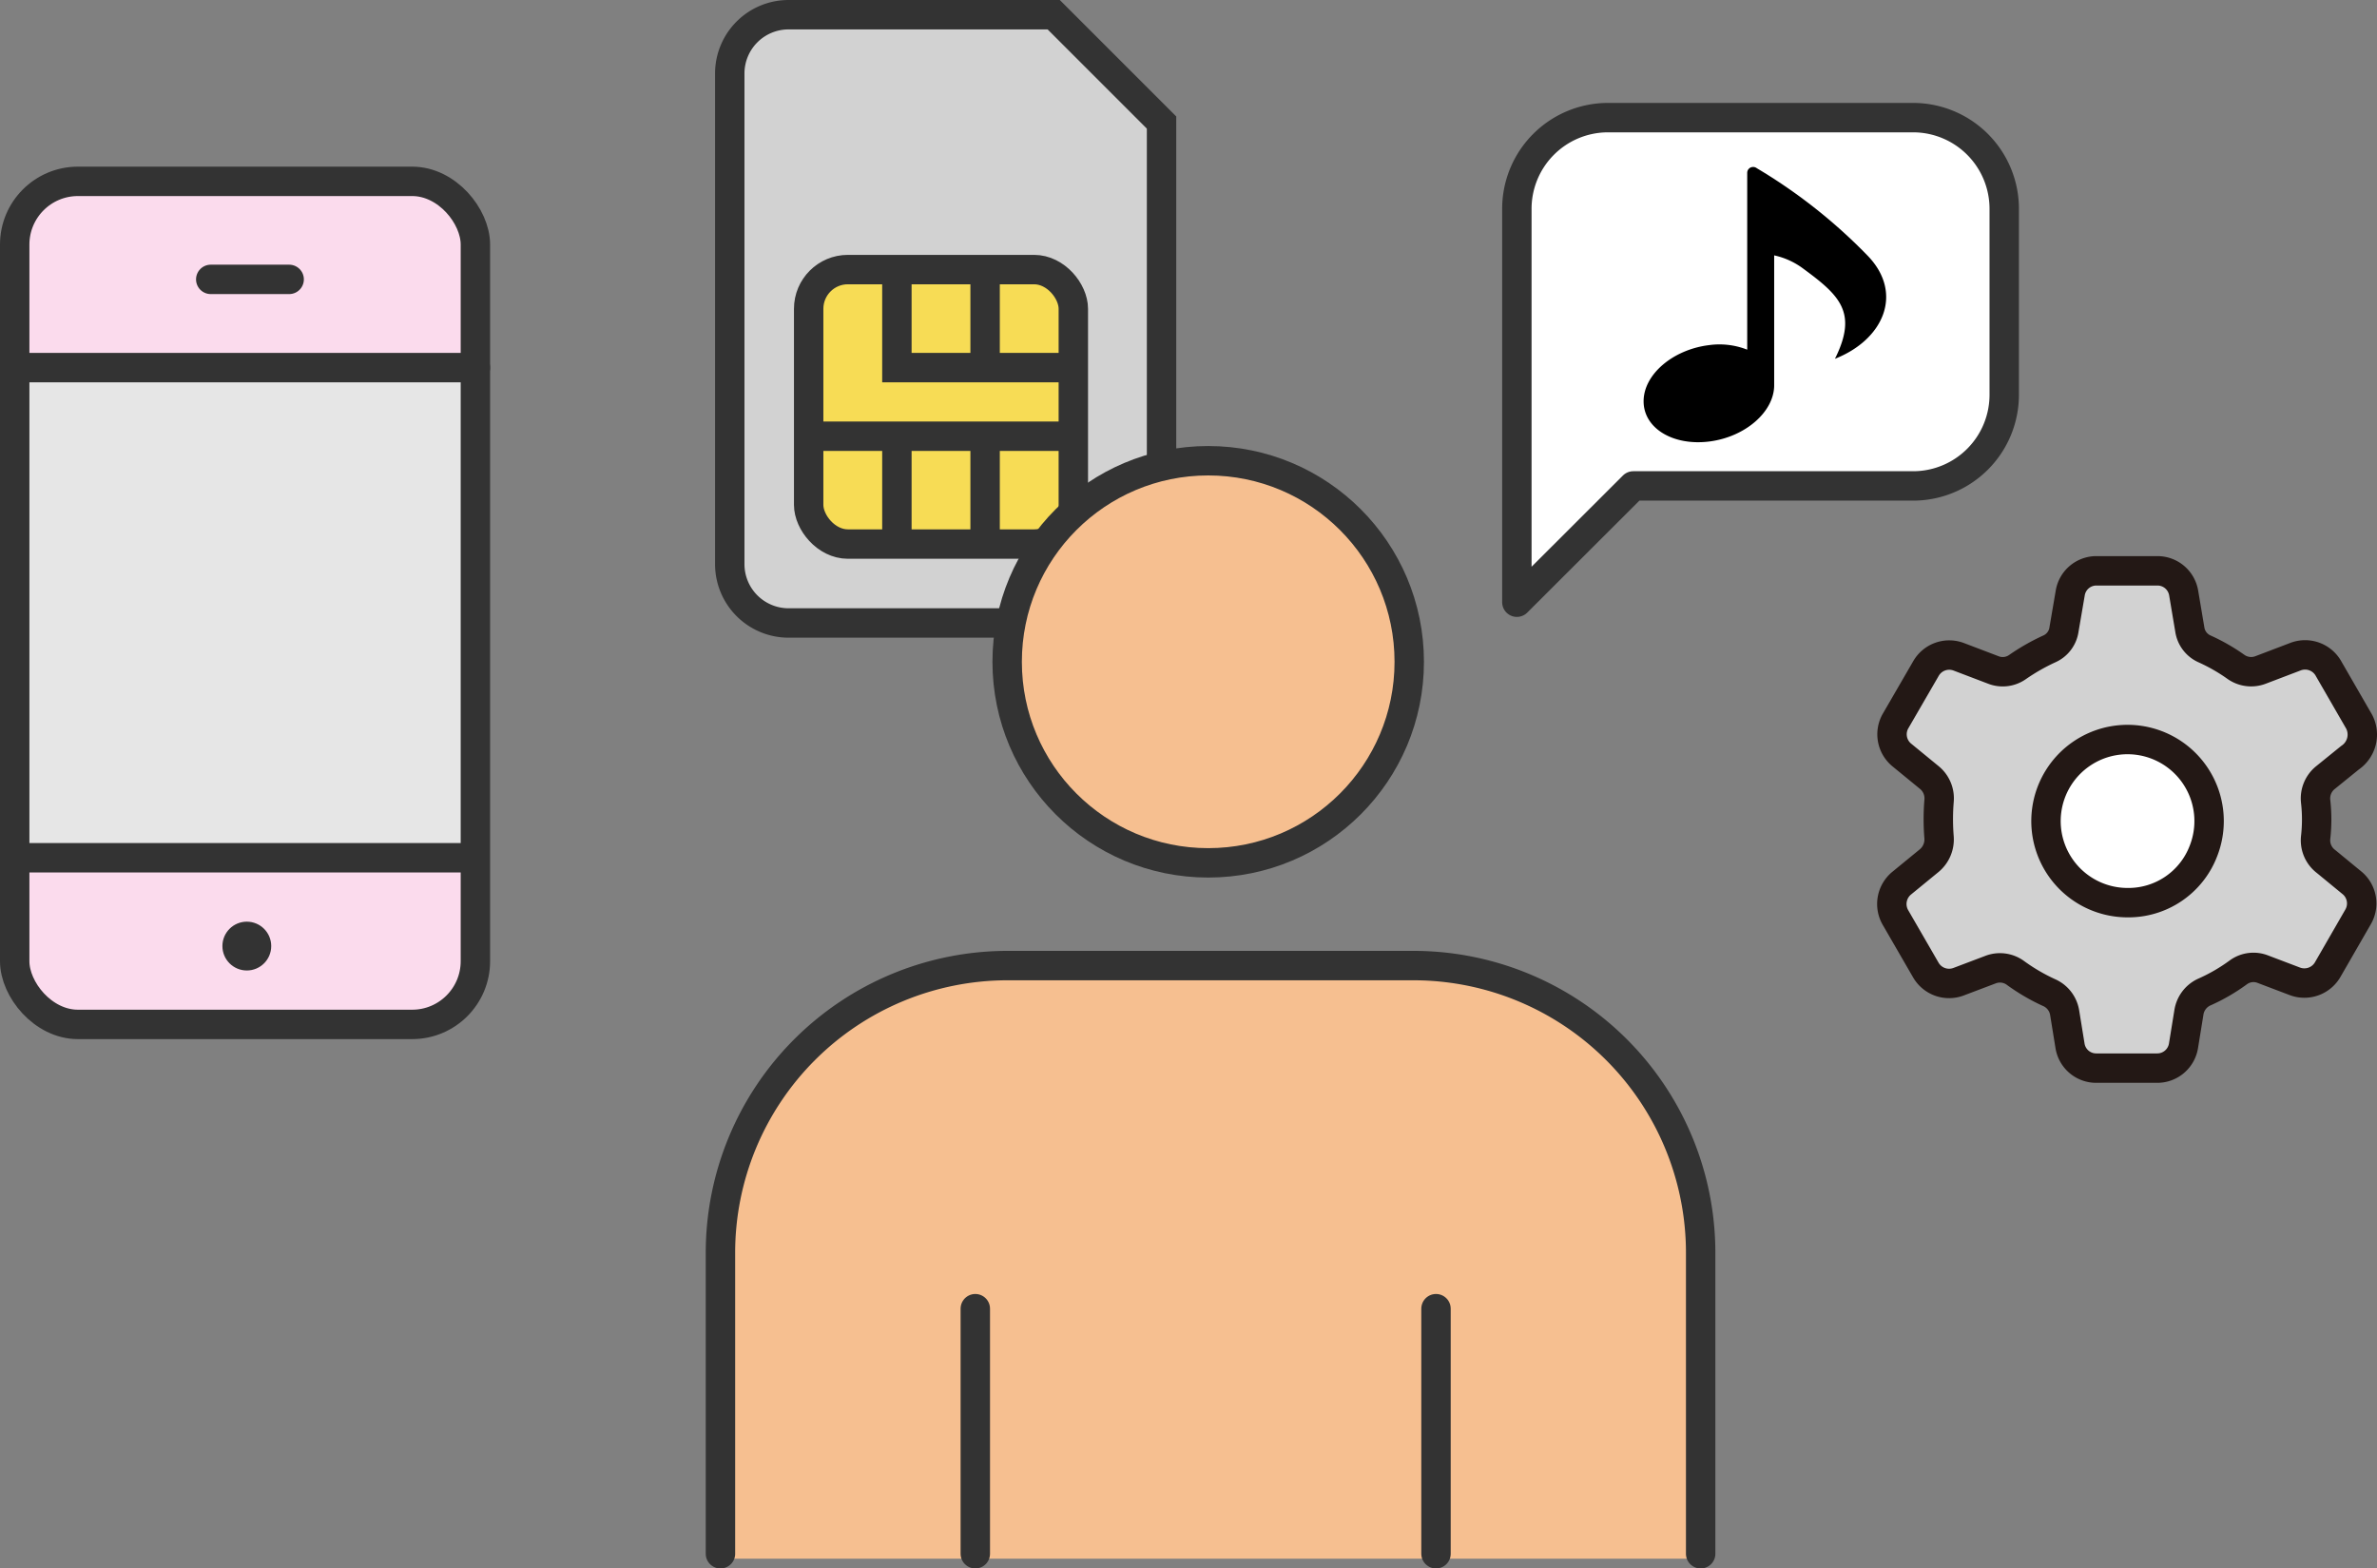 <svg xmlns="http://www.w3.org/2000/svg" viewBox="0 0 242.5 160"><rect x="0" y="0" width="242.5" height="160" fill="#808080" stroke="none"/><defs><style>.cls-1,.cls-12{fill:#fff;}.cls-1,.cls-10,.cls-2,.cls-4,.cls-7{stroke:#333;}.cls-1,.cls-10,.cls-11,.cls-7{stroke-linecap:round;}.cls-1,.cls-11,.cls-7{stroke-linejoin:round;}.cls-1,.cls-10,.cls-11,.cls-12,.cls-2,.cls-4,.cls-7{stroke-width:3px;}.cls-11,.cls-2{fill:#d2d2d2;}.cls-10,.cls-2,.cls-4{stroke-miterlimit:10;}.cls-3{fill:#f7dc55;}.cls-10,.cls-4,.cls-7{fill:none;}.cls-5{fill:#fbdbed;}.cls-6{fill:#e6e6e6;}.cls-8{fill:#333;}.cls-9{fill:#f6bf90;}.cls-11,.cls-12{stroke:#231815;}</style></defs><g id="レイヤー_2" data-name="レイヤー 2"><g id="レイヤー_1-2" data-name="レイヤー 1"><path class="cls-1" d="M195.24,12H164a9.3,9.3,0,0,0-9.25,9.35h0V61.43l11.88-11.86h28.58a9.3,9.3,0,0,0,9.26-9.35h0V21.35A9.3,9.3,0,0,0,195.24,12Z"/><path class="cls-2" d="M118.5,12.5V57.55a6,6,0,0,1-6,6H80.45a6,6,0,0,1-6-6V7.45a6,6,0,0,1,6-5.95H107.5Z"/><rect class="cls-3" x="82.5" y="27.5" width="27" height="28" rx="4"/><rect class="cls-4" x="82.5" y="27.5" width="27" height="28" rx="4"/><line class="cls-4" x1="109" y1="44.5" x2="83" y2="44.5"/><polyline class="cls-4" points="110 37.5 91.5 37.5 91.5 27"/><line class="cls-4" x1="91.5" y1="45" x2="91.5" y2="56"/><line class="cls-4" x1="100.5" y1="45" x2="100.5" y2="56"/><line class="cls-4" x1="100.5" y1="27" x2="100.5" y2="38"/><rect class="cls-5" x="2" y="19" width="47" height="86" rx="6.45"/><rect class="cls-6" x="1" y="36" width="47" height="51"/><line class="cls-7" x1="1.5" y1="87.5" x2="47.5" y2="87.5"/><line class="cls-7" x1="1.5" y1="37.5" x2="48.5" y2="37.5"/><line class="cls-7" x1="21.5" y1="28.5" x2="29.5" y2="28.5"/><rect class="cls-7" x="1.5" y="18.5" width="47" height="86" rx="6.45"/><circle class="cls-8" cx="25.18" cy="96.51" r="2.49"/><circle class="cls-9" cx="123.26" cy="67.51" r="20.51"/><circle class="cls-4" cx="123.26" cy="67.51" r="20.51"/><path class="cls-9" d="M73,159V128.3A29.3,29.3,0,0,1,102.3,99h41.4A29.3,29.3,0,0,1,173,128.3V159Z"/><path class="cls-10" d="M73.5,158.5V127.8a29.3,29.3,0,0,1,29.3-29.3h41.4a29.3,29.3,0,0,1,29.3,29.3v30.7"/><line class="cls-10" x1="99.5" y1="133.5" x2="99.5" y2="158.5"/><line class="cls-10" x1="146.5" y1="133.5" x2="146.5" y2="158.5"/><path d="M190.61,26.16a54.51,54.51,0,0,0-11.38-9,.62.62,0,0,0-.64-.07.6.6,0,0,0-.34.54V35.67a7.75,7.75,0,0,0-3.92-.46c-3.68.46-6.66,3-6.65,5.74s3,4.55,6.69,4.09S181,42,181,39.3V26.05a7.65,7.65,0,0,1,3,1.38c3.72,2.73,5.54,4.48,3.2,9.17C192.1,34.68,194.23,30,190.61,26.16Z"/><path class="cls-11" d="M237.27,79.3l2.47-2a2.85,2.85,0,0,0,.94-3.68l-3.1-5.37A2.74,2.74,0,0,0,234.15,67l-3.52,1.34a2.69,2.69,0,0,1-2.49-.29,19.05,19.05,0,0,0-3.22-1.85,2.58,2.58,0,0,1-1.52-2l-.62-3.68a2.71,2.71,0,0,0-2.69-2.29h-6.2a2.7,2.7,0,0,0-2.69,2.29l-.63,3.68a2.56,2.56,0,0,1-1.51,2,21.18,21.18,0,0,0-3.24,1.85,2.62,2.62,0,0,1-2.47.29L199.83,67a2.74,2.74,0,0,0-3.34,1.19l-3.1,5.35A2.73,2.73,0,0,0,194,77l2.82,2.31a2.74,2.74,0,0,1,1,2.41,22.73,22.73,0,0,0,0,3.69,2.81,2.81,0,0,1-1,2.38L194,90.1a2.75,2.75,0,0,0-.63,3.49l3.1,5.36a2.74,2.74,0,0,0,3.33,1.2l3.25-1.23a2.68,2.68,0,0,1,2.51.29,19.87,19.87,0,0,0,3.54,2.07,2.71,2.71,0,0,1,1.53,2l.55,3.39a2.7,2.7,0,0,0,2.69,2.29h6.19a2.71,2.71,0,0,0,2.7-2.29l.55-3.39a2.74,2.74,0,0,1,1.53-2.06,18.64,18.64,0,0,0,3.54-2.05,2.62,2.62,0,0,1,2.51-.29l3.24,1.23a2.75,2.75,0,0,0,3.34-1.2l3.09-5.36A2.73,2.73,0,0,0,240,90.1l-2.69-2.21a2.71,2.71,0,0,1-1.07-2.45,16.26,16.26,0,0,0,0-3.69A2.73,2.73,0,0,1,237.27,79.3Z"/><path class="cls-12" d="M217,92.08a8.32,8.32,0,1,1,7.8-5.29A8.19,8.19,0,0,1,217,92.08Z"/></g></g></svg>